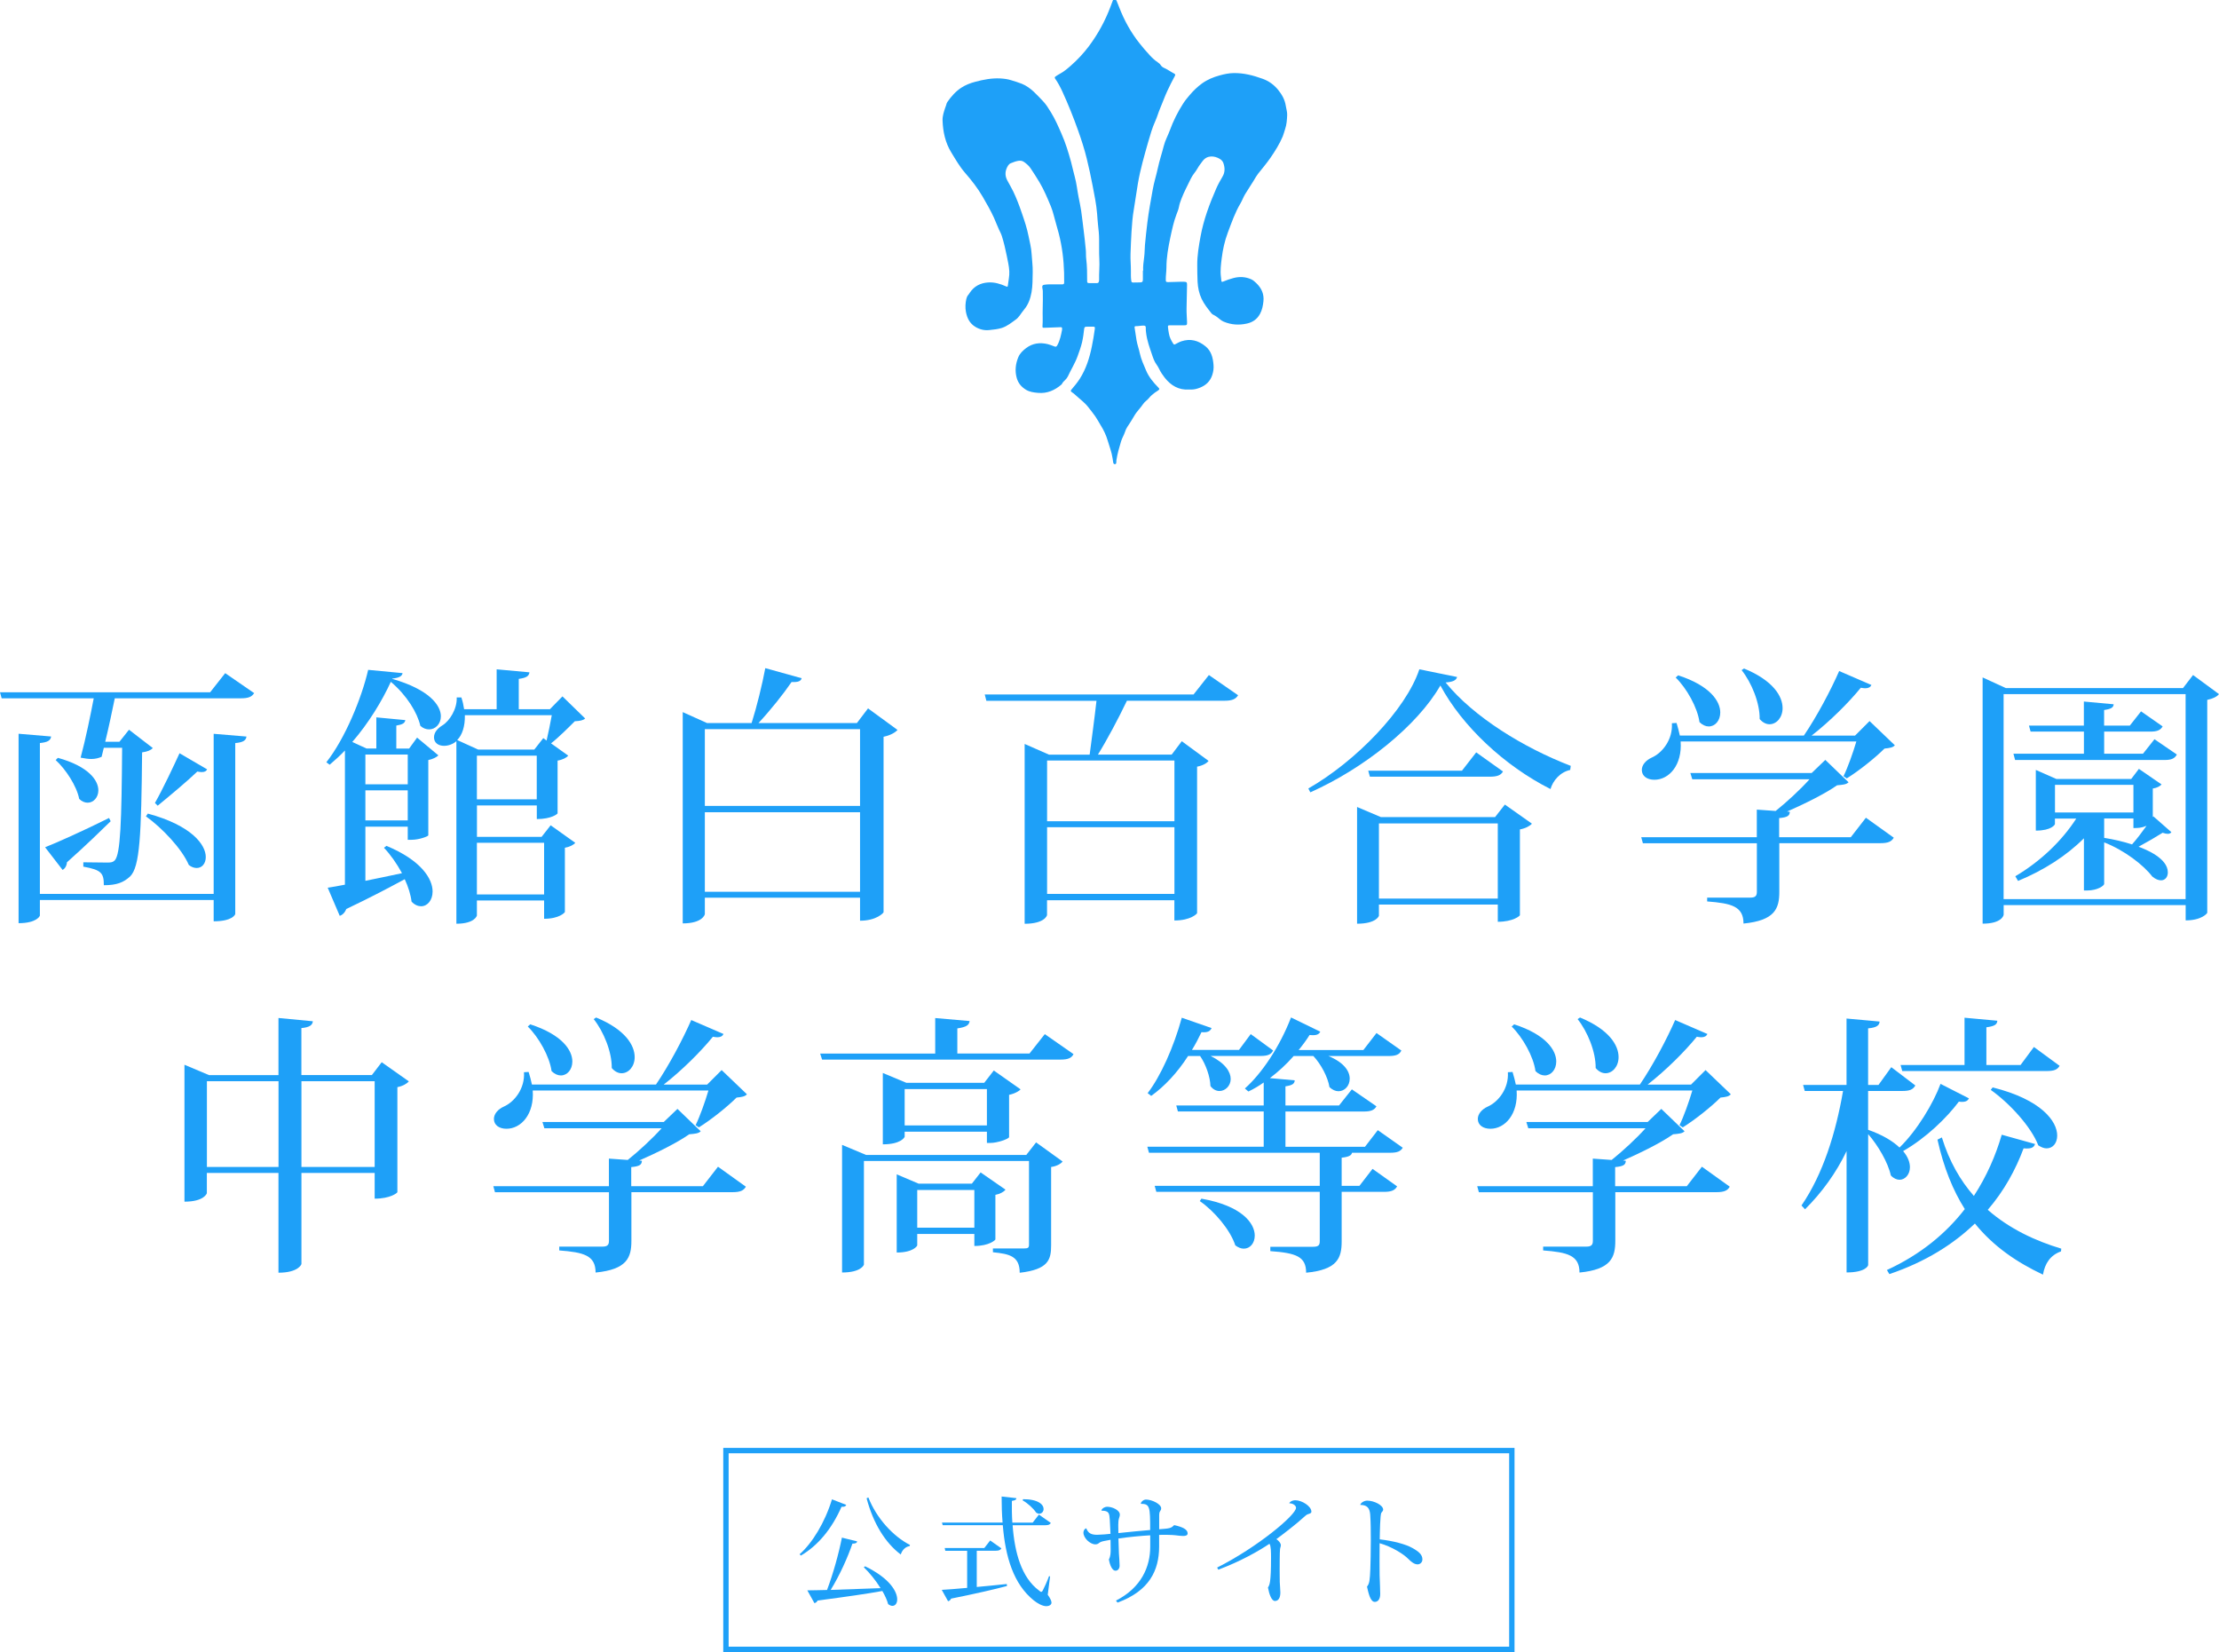 <?xml version="1.0" encoding="UTF-8"?>
<svg id="_レイヤー_2" data-name="レイヤー 2" xmlns="http://www.w3.org/2000/svg" viewBox="0 0 413.33 307.69">
  <defs>
    <style>
      .cls-1 {
        fill: #1ea0f8;
      }

      .cls-2 {
        fill: none;
        stroke: #1ea0f8;
        stroke-miterlimit: 10;
      }
    </style>
  </defs>
  <g id="_レイヤー_1-2" data-name="レイヤー 1">
    <path class="cls-1" d="m212.94,50.44c-.06-.74.07-1.68.19-2.62.1-.72.07-1.47.14-2.2.13-1.4.28-2.79.45-4.18.25-2.06.64-4.1,1-6.14.23-1.32.65-2.6.93-3.91.3-1.43.77-2.81,1.13-4.23.25-1,.77-1.91,1.12-2.87.64-1.76,1.47-3.42,2.48-5,.35-.55.77-1.05,1.19-1.55.69-.82,1.45-1.56,2.33-2.2,1-.72,2.1-1.17,3.26-1.49.86-.24,1.74-.43,2.65-.44,1.87-.03,3.62.43,5.37,1.06,1.16.41,2.1,1.11,2.86,2.02.73.88,1.3,1.88,1.47,3.06.08.56.28,1.11.25,1.68-.04.88-.09,1.76-.38,2.6-.16.45-.26.92-.44,1.36-.6,1.42-1.41,2.71-2.28,3.98-.72,1.04-1.54,2.01-2.33,3-.14.18-.27.37-.39.57-.64,1.12-1.38,2.16-2.04,3.27-.32.54-.52,1.13-.84,1.67-1.02,1.72-1.66,3.59-2.36,5.45-.58,1.54-.93,3.13-1.13,4.75-.14,1.14-.3,2.3-.15,3.46.03.22.04.44.07.66.04.32.08.35.38.23.62-.26,1.25-.48,1.9-.65,1.12-.29,2.21-.24,3.28.23.38.17.67.45.96.72.96.92,1.47,2.02,1.33,3.38-.09.82-.24,1.63-.65,2.37-.54.98-1.37,1.55-2.43,1.78-1.46.33-2.9.24-4.29-.34-.23-.1-.45-.22-.64-.38-.42-.34-.83-.69-1.33-.92-.14-.06-.27-.17-.36-.29-.67-.85-1.35-1.68-1.82-2.68-.48-1.02-.69-2.09-.75-3.19-.05-1.01-.05-2.02-.06-3.03-.02-1.84.29-3.63.62-5.43.57-3.08,1.65-5.99,2.9-8.85.34-.78.76-1.53,1.19-2.26.48-.81.45-1.64.17-2.49-.12-.36-.37-.63-.7-.82-.96-.57-2.34-.74-3.2.44-.31.43-.65.84-.91,1.31-.36.67-.92,1.21-1.25,1.91-.59,1.26-1.28,2.48-1.77,3.79-.18.48-.36.95-.45,1.47-.09.49-.29.97-.47,1.44-.53,1.39-.83,2.84-1.14,4.28-.39,1.85-.73,3.71-.73,5.61,0,.74-.13,1.48-.12,2.23,0,.43.03.47.46.48.99,0,1.98-.09,2.97-.06.43.01.54.11.53.54-.03,1.46-.05,2.91-.09,4.37-.02.86.06,1.72.09,2.58.02.57-.03.62-.62.62-.86,0-1.73,0-2.59,0-.34,0-.37.04-.34.39.03.39.11.76.17,1.14.11.71.44,1.32.82,1.91.12.19.26.14.4.06.36-.18.71-.39,1.09-.52,1.69-.56,3.17-.17,4.52.94,1.09.9,1.37,2.13,1.48,3.43.06.65-.03,1.29-.24,1.92-.38,1.14-1.14,1.87-2.23,2.32-.59.24-1.18.4-1.82.37-.08,0-.17,0-.25,0-1.94.13-3.4-.74-4.56-2.22-.39-.5-.74-1.02-1.02-1.6-.14-.29-.3-.57-.49-.83-.44-.6-.66-1.29-.89-1.98-.42-1.24-.87-2.48-1.04-3.79-.05-.37-.1-.75-.08-1.12.01-.26-.11-.36-.36-.37-.52-.01-1.02.12-1.54.11-.22,0-.19.19-.17.33.11.76.23,1.52.35,2.28.14.84.45,1.65.62,2.48.24,1.11.72,2.11,1.15,3.14.51,1.23,1.34,2.22,2.26,3.16.29.3.29.36-.05.61-.19.13-.39.24-.57.38-.38.3-.76.58-1.07.98-.31.41-.8.67-1.09,1.11-.52.79-1.23,1.43-1.69,2.26-.39.71-.86,1.39-1.3,2.07-.17.27-.31.56-.4.87-.2.61-.55,1.16-.74,1.78-.35,1.16-.69,2.32-.87,3.52-.02.13-.01.26-.02.38-.01.16-.02.33-.23.35-.22.02-.31-.12-.34-.31-.05-.27-.09-.54-.13-.82-.16-1.13-.59-2.18-.9-3.26-.3-1.03-.76-1.98-1.33-2.89-.33-.54-.62-1.1-.98-1.62-.43-.62-.91-1.2-1.37-1.79-.67-.85-1.56-1.47-2.34-2.2-.2-.19-.42-.36-.65-.51-.25-.17-.27-.28-.07-.51.54-.63,1.08-1.28,1.53-1.98,1.18-1.85,1.83-3.91,2.26-6.05.22-1.06.39-2.13.54-3.2.06-.41.01-.47-.4-.47-.39,0-.77.02-1.16.01-.26,0-.38.11-.41.37-.1.87-.21,1.73-.41,2.58-.21.87-.52,1.7-.82,2.54-.47,1.31-1.22,2.48-1.8,3.74-.12.26-.3.48-.5.68-.23.22-.47.44-.61.74-.02.04-.05.08-.08.11-1.26,1.08-2.68,1.72-4.39,1.56-.76-.07-1.52-.16-2.2-.56-.85-.51-1.46-1.19-1.75-2.19-.38-1.35-.23-2.64.29-3.9.3-.72.87-1.25,1.48-1.71,1.2-.89,2.55-1.06,3.98-.72.4.1.79.25,1.17.4.38.15.47.12.66-.24.47-.87.66-1.83.85-2.78.02-.08,0-.17.01-.25.02-.2-.06-.29-.27-.28-.8.03-1.59.06-2.39.09-.26,0-.51.01-.77.02-.15,0-.23-.06-.22-.21,0-.03,0-.06,0-.08.09-1.08,0-2.16.04-3.24.05-1.11.02-2.22.02-3.33,0-.19-.06-.38-.09-.57-.06-.38.04-.54.41-.59.35-.05.71-.07,1.07-.07.75-.01,1.51-.01,2.26,0,.23,0,.32-.08.33-.32.03-2.45-.13-4.88-.59-7.28-.24-1.28-.58-2.54-.95-3.79-.31-1.04-.52-2.11-.93-3.11-.64-1.54-1.28-3.09-2.14-4.53-.53-.89-1.09-1.76-1.67-2.62-.31-.46-.74-.81-1.19-1.14-.37-.27-.79-.28-1.21-.19-.44.09-.86.26-1.28.43-.21.08-.36.24-.49.43-.56.9-.65,1.82-.14,2.77.37.69.77,1.36,1.11,2.06.63,1.31,1.14,2.68,1.61,4.06.48,1.39.95,2.79,1.23,4.22.21,1.08.51,2.16.57,3.27.06,1.15.24,2.3.21,3.46-.03,1.25,0,2.52-.22,3.76-.21,1.15-.58,2.27-1.37,3.2-.31.36-.56.77-.85,1.15-.2.25-.4.5-.66.69-.83.6-1.63,1.26-2.62,1.59-.76.25-1.54.31-2.33.4-.95.11-1.82-.1-2.63-.59-1.06-.64-1.54-1.63-1.76-2.8-.15-.8-.1-1.59.07-2.38.06-.27.16-.52.34-.74.12-.14.22-.29.32-.45.81-1.21,1.97-1.8,3.39-1.9,1.18-.08,2.27.25,3.33.72.29.13.34.12.37-.2.09-.86.31-1.72.26-2.6-.05-.98-.28-1.92-.47-2.88-.25-1.23-.53-2.46-.91-3.66-.13-.42-.34-.81-.53-1.21-.35-.73-.61-1.49-.95-2.23-.62-1.35-1.36-2.64-2.11-3.93-.93-1.6-2.07-3.05-3.28-4.44-1-1.15-1.75-2.47-2.54-3.76-1.13-1.83-1.57-3.87-1.64-5.98-.03-.81.23-1.59.49-2.36.08-.23.17-.44.23-.68.03-.13.08-.27.16-.38.72-1.04,1.55-1.99,2.62-2.69.79-.51,1.66-.85,2.57-1.09,1.53-.41,3.07-.71,4.67-.63.69.04,1.37.12,2.03.33.67.21,1.34.4,1.98.66.84.34,1.56.86,2.23,1.48.58.54,1.11,1.12,1.66,1.69.62.63,1.08,1.39,1.54,2.14.78,1.26,1.37,2.62,1.96,3.97.76,1.72,1.31,3.5,1.8,5.31.24.9.43,1.82.68,2.72.35,1.24.46,2.52.71,3.78.17.86.36,1.72.49,2.59.18,1.18.29,2.36.45,3.54.16,1.24.29,2.48.41,3.72.06.57,0,1.14.08,1.7.17,1.35.17,2.71.17,4.07,0,.36.06.42.42.42.48,0,.95,0,1.43,0,.21,0,.31-.13.34-.32.01-.09.05-.18.04-.27-.04-1.29.12-2.58.04-3.88-.07-1.2-.02-2.4-.04-3.61,0-.92-.09-1.83-.2-2.74-.08-.68-.11-1.37-.17-2.06-.14-1.78-.5-3.52-.84-5.27-.32-1.69-.68-3.36-1.09-5.03-.43-1.76-.99-3.49-1.6-5.21-.88-2.48-1.86-4.93-2.96-7.32-.38-.82-.81-1.63-1.33-2.37-.13-.19-.07-.31.08-.41.24-.16.47-.32.72-.45.78-.41,1.45-.97,2.1-1.54,1.25-1.1,2.4-2.32,3.4-3.66,1.68-2.25,3.01-4.69,4-7.32.13-.35.28-.7.4-1.06.05-.16.1-.28.31-.28.21,0,.37.03.45.26.16.42.34.83.5,1.25.92,2.37,2.13,4.57,3.71,6.57.62.78,1.27,1.55,1.95,2.28.45.49.94.95,1.51,1.33.21.14.4.3.53.51.16.25.37.4.63.52.67.3,1.27.74,1.92,1.08.26.14.15.31.05.49-.49.9-.94,1.81-1.37,2.73-.49,1.05-.86,2.14-1.32,3.2-.34.78-.56,1.62-.91,2.39-.57,1.26-.95,2.58-1.33,3.9-.72,2.54-1.46,5.08-1.91,7.69-.28,1.59-.47,3.19-.75,4.78-.25,1.42-.36,2.85-.45,4.29-.08,1.35-.13,2.71-.18,4.07-.04,1.06.08,2.13.07,3.19,0,.59-.02,1.17.06,1.76.05.36.08.4.44.4.4,0,.81,0,1.21-.02.41-.01.52-.12.52-.54,0-.5,0-.99,0-1.69Z"/>
    <g>
      <path class="cls-1" d="m41.94,125.37l5.4,3.72c-.41.66-1.02.97-2.49.97h-23.47c-.46,2.24-1.12,5.4-1.78,8.09h2.65l1.78-2.24,4.43,3.41c-.36.41-.97.66-1.99.81-.15,15.42-.41,21.33-2.24,23.11-1.22,1.12-2.49,1.63-4.89,1.63,0-2.24-.41-2.85-3.82-3.46v-.81l4.43.05c.76,0,1.07-.05,1.43-.41,1.07-1.17,1.27-7.23,1.37-20.97h-3.41l-.41,1.68c-.56.25-1.17.41-1.93.41-.56,0-1.22-.1-1.98-.25.92-3.41,1.88-8.09,2.44-11.05H.31l-.31-1.12h39.14l2.8-3.56Zm-2.14,41.13v-29.83l6.11.51c-.1.71-.56,1.07-2.09,1.22v31.81c0,.15-.56,1.38-4.02,1.38v-3.97H7.43v2.9c0,.1-.61,1.42-3.97,1.42v-35.28l6.06.51c-.1.71-.56,1.07-2.09,1.22v28.1h32.37Zm-19.19-13.54c-1.78,1.73-4.48,4.38-8.14,7.64-.05.66-.36,1.17-.81,1.42l-3.26-4.22c2.09-.81,7.08-3.05,11.91-5.45l.31.61Zm-9.82-11.81c5.7,1.58,7.53,4.17,7.53,6.06,0,1.32-.92,2.29-1.99,2.29-.51,0-1.07-.2-1.58-.71-.46-2.39-2.49-5.5-4.38-7.23l.41-.41Zm16.75,10.38c8.25,2.24,10.79,5.85,10.79,8.09,0,1.22-.71,2.04-1.68,2.04-.46,0-.97-.15-1.48-.56-1.27-3-4.99-6.92-7.99-9.06l.36-.51Zm1.32-1.98c1.48-2.6,3.51-6.92,4.58-9.26l5.14,3c-.15.31-.41.51-1.02.51-.2,0-.51-.05-.81-.1-1.73,1.68-5.14,4.53-7.38,6.36l-.51-.51Z"/>
      <path class="cls-1" d="m79.77,155.6c-.1.2-1.73.81-3.11.81h-.71v-2.44h-7.89v10.08c2.09-.41,4.43-.92,6.82-1.42-.97-1.78-2.14-3.46-3.36-4.73l.46-.36c6.52,2.7,8.6,6.16,8.6,8.5,0,1.63-.97,2.75-2.14,2.75-.56,0-1.22-.25-1.78-.87-.15-1.27-.61-2.75-1.27-4.17-2.65,1.43-6.26,3.36-10.89,5.55-.25.66-.71,1.12-1.22,1.27l-2.24-5.24c.76-.1,1.88-.3,3.21-.56v-24.99c-.92.97-1.88,1.83-2.85,2.65l-.61-.46c3.46-4.38,6.57-11.91,7.79-17.21l6.41.61c-.1.56-.61.87-1.93,1.02v.05c6.92,1.98,9.06,4.94,9.06,6.97,0,1.43-1.02,2.44-2.19,2.44-.56,0-1.12-.2-1.63-.66-.56-2.44-2.49-5.65-5.5-8.2-1.63,3.56-4.17,7.74-7.18,11.2l2.65,1.22h1.83v-5.8l5.4.51c-.1.56-.46.81-1.68,1.02v4.28h2.39l1.48-2.04,3.97,3.31c-.36.36-1.07.71-1.88.87v14.05Zm-3.82-15.07h-7.89v5.55h7.89v-5.55Zm-7.89,12.27h7.89v-5.6h-7.89v5.6Zm32.83,3.05l1.68-2.14,4.58,3.26c-.25.36-1.02.76-1.93.92v11.96c0,.1-1.02,1.27-3.87,1.27v-3.41h-12.52v2.8c0,.05-.41,1.53-3.82,1.53v-34c-.31.31-1.22.87-2.29.87s-1.88-.56-1.88-1.58c0-.92.66-1.68,1.58-2.24,1.32-.81,2.75-3.05,2.65-5.19h.87c.25.76.41,1.48.51,2.19h6.06v-7.43l6.11.56c-.1.71-.56,1.02-1.99,1.22v5.65h5.8l2.34-2.39,4.23,4.12c-.41.36-.97.46-1.93.51-1.12,1.12-3.05,3.05-4.43,4.12l3.21,2.29c-.31.36-1.02.76-1.99.92v9.82c0,.1-1.12,1.07-3.87,1.07v-2.54h-11.15v5.85h12.06Zm-14.3-22.65c.05,2.09-.51,3.72-1.43,4.63l3.92,1.78h10.44l1.68-2.14.61.46c.31-1.32.71-3.26.97-4.73h-16.19Zm2.24,15.68h11.15v-8.14h-11.15v8.14Zm0,17.71h12.52v-9.62h-12.52v9.62Z"/>
      <path class="cls-1" d="m161.68,131.93l5.5,4.02c-.46.51-1.37,1.02-2.6,1.27v32.68c0,.1-1.27,1.58-4.38,1.58v-4.28h-28.91v3.05c0,.1-.46,1.73-4.12,1.73v-39.35l4.53,2.04h8.3c.97-3.05,1.99-7.23,2.55-10.23l6.77,1.88c-.15.56-.66.76-1.88.71-1.53,2.24-3.92,5.24-6.16,7.64h18.33l2.09-2.75Zm-1.48,3.87h-28.91v14.3h28.91v-14.3Zm-28.91,30.29h28.91v-14.81h-28.91v14.81Z"/>
      <path class="cls-1" d="m225.17,125.72l5.45,3.77c-.41.66-1.02,1.02-2.49,1.02h-18.22c-1.58,3.31-3.72,7.33-5.4,10.03h13.74l1.88-2.49,4.99,3.67c-.31.41-1.07.87-2.14,1.07v27.28c0,.1-1.17,1.37-4.23,1.37v-3.77h-23.72v2.75c0,.1-.46,1.63-4.17,1.63v-33.49l4.53,1.99h7.58c.36-2.75.92-6.87,1.27-10.03h-20.51l-.3-1.17h38.89l2.85-3.61Zm-6.41,15.93h-23.72v11.3h23.72v-11.3Zm-23.72,24.84h23.72v-12.42h-23.72v12.42Z"/>
      <path class="cls-1" d="m243.71,146.85c8.81-5.04,18.17-14.66,20.67-22.19l7.03,1.43c-.15.61-.76.92-2.14,1.02,5.19,6.41,14.56,12.17,23.31,15.53l-.1.76c-1.88.41-3.21,1.98-3.67,3.56-8.6-4.33-16.49-11.76-20.51-19.29-4.28,7.48-14.25,15.47-24.23,19.9l-.36-.71Zm34.77,5.34l1.83-2.34,5.04,3.56c-.36.41-1.17.87-2.24,1.07v15.98c0,.1-1.22,1.22-4.12,1.22v-3.21h-22.14v2.09c0,.05-.51,1.48-4.07,1.48v-21.74l4.43,1.88h21.28Zm-3.51-12.06l4.99,3.56c-.41.71-1.07.97-2.5.97h-22.29l-.31-1.12h17.46l2.65-3.41Zm-18.12,27.23h22.14v-14h-22.14v14Z"/>
      <path class="cls-1" d="m344.76,155.91l2.8-3.61,5.19,3.72c-.41.71-1.02,1.02-2.49,1.02h-18.83v9.06c0,3.11-.81,5.34-6.67,5.91,0-3.21-2.24-3.77-6.77-4.12v-.71h8.04c.92,0,1.22-.31,1.22-1.07v-9.06h-21.23l-.31-1.12h21.53v-5.14l3.51.25c2.04-1.63,4.63-4.02,6.31-5.9h-21.84l-.36-1.17h22.6l2.54-2.44,4.33,4.17c-.41.41-1.02.46-2.14.56-2.24,1.58-6.06,3.46-9.31,4.89l.51.05c-.05.71-.36,1.02-1.99,1.17v3.56h13.34Zm3.46-21.63l4.73,4.53c-.36.41-.92.51-1.93.61-1.73,1.73-4.79,4.17-7.02,5.55l-.61-.41c.76-1.53,1.78-4.38,2.39-6.46h-32.73c.31,4.38-2.14,7.13-4.89,7.13-1.32,0-2.34-.66-2.34-1.83,0-.97.81-1.83,1.83-2.29,1.98-.87,3.97-3.36,3.77-6.41l.87-.05c.25.81.46,1.63.61,2.34h23.11c2.39-3.51,4.99-8.4,6.57-12.01l6.01,2.6c-.2.41-.56.61-1.17.61-.25,0-.51-.05-.81-.1-2.24,2.75-5.7,6.21-9.16,8.91h8.09l2.7-2.7Zm-35.63-8.5c5.96,1.93,7.84,4.84,7.84,6.92,0,1.53-.97,2.6-2.14,2.6-.56,0-1.17-.25-1.73-.81-.36-2.7-2.39-6.31-4.43-8.3l.46-.41Zm12.27-1.27c5.45,2.24,7.18,5.19,7.18,7.38,0,1.73-1.12,3-2.44,3-.61,0-1.27-.31-1.83-.97.05-3-1.53-6.82-3.36-9.11l.46-.31Z"/>
      <path class="cls-1" d="m408.49,125.72l4.84,3.56c-.36.46-1.17.87-2.19,1.07v39.65c0,.1-1.02,1.42-4.02,1.42v-2.85h-33.9v1.78c0,.1-.31,1.68-3.92,1.68v-45.86l4.33,1.99h32.99l1.88-2.44Zm-35.28,41.74h33.9v-38.18h-33.9v38.18Zm28.1-29.78l4.17,2.85c-.41.76-1.02,1.02-2.34,1.02h-27.79l-.31-1.17h13.13v-4.12h-9.93l-.31-1.12h10.23v-4.48l5.55.51c-.05.61-.46.87-1.78,1.07v2.9h4.79l2.09-2.65,4.02,2.8c-.41.71-1.02.97-2.29.97h-8.6v4.12h7.23l2.14-2.7Zm-.31,14.51l.1-.15,3.36,2.95c-.15.2-.36.31-.66.31-.25,0-.56-.05-.97-.2-1.12.71-2.95,1.78-4.48,2.6,1.37.51,5.45,2.14,5.45,4.78,0,.87-.51,1.48-1.27,1.48-.46,0-1.02-.2-1.63-.71-1.63-2.14-5.19-4.89-8.96-6.36v7.74c0,.31-1.22,1.22-3.16,1.22h-.61v-9.72c-3.26,3.26-7.48,5.96-12.27,7.94l-.51-.87c4.73-2.8,8.7-6.62,11.35-10.74h-3.97v1.02c0,.1-.61,1.22-3.56,1.22v-11.3l3.82,1.68h13.95l1.43-1.88,4.22,2.9c-.25.31-.87.66-1.63.76v5.34Zm-18.22-.87h14.61v-5.14h-14.61v5.14Zm9.16,1.12v3.61c1.88.3,3.61.71,5.19,1.22.87-.97,1.83-2.24,2.7-3.46-.97.41-1.63.41-2.44.41v-1.78h-5.45Z"/>
      <path class="cls-1" d="m71.12,197.85l5.04,3.56c-.36.41-1.12.87-2.14,1.07v19.55c0,.15-1.32,1.22-4.23,1.22v-4.79h-13.64v16.95c0,.1-.61,1.63-4.28,1.63v-18.58h-13.34v3.77c0,.05-.51,1.58-4.17,1.58v-25.5l4.58,1.93h12.93v-10.64l6.41.61c-.1.71-.56,1.12-2.14,1.27v8.75h13.13l1.83-2.39Zm-32.58,19.5h13.34v-15.98h-13.34v15.98Zm17.61,0h13.64v-15.98h-13.64v15.98Z"/>
      <path class="cls-1" d="m130.94,220.91l2.8-3.61,5.19,3.72c-.41.71-1.02,1.02-2.49,1.02h-18.83v9.06c0,3.11-.81,5.34-6.67,5.91,0-3.21-2.24-3.77-6.77-4.12v-.71h8.04c.92,0,1.22-.31,1.22-1.07v-9.06h-21.23l-.31-1.12h21.53v-5.14l3.51.25c2.04-1.63,4.63-4.02,6.31-5.9h-21.84l-.36-1.17h22.6l2.55-2.44,4.33,4.17c-.41.41-1.02.46-2.14.56-2.24,1.58-6.06,3.46-9.32,4.89l.51.05c-.05.71-.36,1.02-1.99,1.17v3.56h13.34Zm3.46-21.63l4.73,4.53c-.36.41-.92.51-1.93.61-1.73,1.73-4.79,4.17-7.02,5.55l-.61-.41c.76-1.53,1.78-4.38,2.39-6.46h-32.73c.31,4.38-2.14,7.13-4.89,7.13-1.32,0-2.34-.66-2.34-1.83,0-.97.81-1.83,1.83-2.29,1.99-.87,3.97-3.36,3.77-6.41l.87-.05c.25.81.46,1.63.61,2.34h23.11c2.39-3.51,4.99-8.4,6.57-12.01l6.01,2.6c-.2.41-.56.61-1.17.61-.25,0-.51-.05-.81-.1-2.24,2.75-5.7,6.21-9.16,8.91h8.09l2.7-2.7Zm-35.63-8.5c5.96,1.93,7.84,4.84,7.84,6.92,0,1.53-.97,2.6-2.14,2.6-.56,0-1.17-.25-1.73-.81-.36-2.7-2.39-6.31-4.43-8.3l.46-.41Zm12.27-1.27c5.45,2.24,7.18,5.19,7.18,7.38,0,1.73-1.12,3-2.44,3-.61,0-1.27-.31-1.83-.97.05-3-1.53-6.82-3.36-9.11l.46-.31Z"/>
      <path class="cls-1" d="m194.62,192.61l5.34,3.72c-.36.71-.97,1.02-2.44,1.02h-44.39l-.36-1.12h21.43v-6.62l6.41.56c-.1.76-.61,1.12-2.29,1.37v4.68h13.44l2.85-3.61Zm-3.46,22.5l1.83-2.34,4.94,3.56c-.31.41-1.07.87-2.14,1.02v14.61c0,2.65-.51,4.48-5.85,5.09,0-3.11-1.93-3.51-4.99-3.82v-.71h5.8c.71,0,.92-.1.92-.71v-15.58h-30.75v19.29c0,.1-.56,1.48-4.07,1.48v-23.77l4.48,1.88h29.83Zm-3.21-3.31c-.05.31-2.14,1.07-3.46,1.07h-.66v-2.09h-15.32v.92c0,.1-.66,1.43-4.07,1.43v-13.29l4.38,1.83h14.51l1.78-2.29,4.99,3.51c-.31.36-1.12.81-2.14,1.02v7.89Zm-.66,9.77c-.31.41-1.02.81-1.88.97v8.3c0,.1-1.12,1.22-3.92,1.22v-2.24h-10.64v2.14c0,.05-.66,1.32-3.82,1.32v-14.56l4.07,1.73h9.93l1.63-2.09,4.63,3.21Zm-18.78-11.96h15.32v-6.77h-15.32v6.77Zm2.34,19.04h10.64v-7.02h-10.64v7.02Z"/>
      <path class="cls-1" d="m261.31,213.73c-.41.71-1.02.97-2.39.97h-7.08c-.1.46-.51.76-1.93.92v5.24h3.31l2.44-3.16,4.58,3.26c-.41.71-1.02,1.02-2.44,1.02h-7.89v9.21c0,3.11-.76,5.29-6.62,5.85,0-3-1.83-3.67-6.67-4.02v-.81h7.94c.97,0,1.27-.25,1.27-1.02v-9.21h-30.44l-.31-1.12h30.75v-6.16h-31.81l-.31-1.12h21.68v-6.57h-15.98l-.31-1.12h16.29v-4.28c-.92.66-1.88,1.22-2.85,1.68l-.66-.56c3.1-2.75,6.46-7.69,8.6-13.23l5.45,2.65c-.25.51-.76.76-1.99.61-.61.97-1.32,1.93-2.04,2.8h12.06l2.44-3.16,4.63,3.26c-.36.76-1.02,1.02-2.39,1.02h-11.2c2.95,1.22,3.97,2.85,3.97,4.22s-.97,2.34-2.09,2.34c-.56,0-1.12-.25-1.68-.76-.3-1.88-1.58-4.28-3-5.8h-3.67c-1.37,1.58-2.9,2.95-4.43,4.12l4.63.41c-.05.66-.46.92-1.73,1.12v3.56h9.98l2.39-3,4.58,3.16c-.41.71-1.02.97-2.44.97h-14.51v6.57h14.81l2.39-3.1,4.63,3.26Zm-35.79-17.05c2.75,1.37,3.72,3,3.72,4.28s-1.02,2.24-2.09,2.24c-.56,0-1.17-.25-1.68-.92-.05-1.73-.87-4.07-1.93-5.6h-2.24c-1.99,3.1-4.38,5.65-6.87,7.43l-.66-.51c2.39-3.11,4.84-8.5,6.36-14.05l5.55,1.93c-.25.56-.71.87-1.88.76-.56,1.17-1.12,2.24-1.78,3.31h8.76l2.19-2.95,4.17,3.05c-.36.76-1.02,1.02-2.34,1.02h-9.26Zm-1.73,26.57c7.53,1.32,9.93,4.58,9.93,6.87,0,1.42-.87,2.44-2.04,2.44-.51,0-1.02-.2-1.58-.61-.92-2.85-3.87-6.36-6.62-8.25l.31-.46Z"/>
      <path class="cls-1" d="m314.21,220.91l2.8-3.61,5.19,3.72c-.41.71-1.02,1.02-2.49,1.02h-18.83v9.06c0,3.11-.81,5.34-6.67,5.91,0-3.21-2.24-3.77-6.77-4.12v-.71h8.04c.92,0,1.22-.31,1.22-1.07v-9.06h-21.23l-.31-1.12h21.53v-5.14l3.51.25c2.04-1.63,4.63-4.02,6.31-5.9h-21.84l-.36-1.17h22.6l2.54-2.44,4.33,4.17c-.41.41-1.02.46-2.14.56-2.24,1.58-6.06,3.46-9.31,4.89l.51.05c-.05.71-.36,1.02-1.99,1.17v3.56h13.34Zm3.46-21.63l4.73,4.53c-.36.41-.92.51-1.93.61-1.73,1.73-4.79,4.17-7.02,5.55l-.61-.41c.76-1.53,1.78-4.38,2.39-6.46h-32.73c.31,4.38-2.14,7.13-4.89,7.13-1.32,0-2.34-.66-2.34-1.83,0-.97.81-1.83,1.83-2.29,1.98-.87,3.97-3.36,3.77-6.41l.87-.05c.25.81.46,1.63.61,2.34h23.11c2.39-3.51,4.99-8.4,6.57-12.01l6.01,2.6c-.2.41-.56.61-1.17.61-.25,0-.51-.05-.81-.1-2.24,2.75-5.7,6.21-9.16,8.91h8.09l2.7-2.7Zm-35.63-8.5c5.96,1.93,7.84,4.84,7.84,6.92,0,1.53-.97,2.6-2.14,2.6-.56,0-1.17-.25-1.73-.81-.36-2.7-2.39-6.31-4.43-8.3l.46-.41Zm12.27-1.27c5.45,2.24,7.18,5.19,7.18,7.38,0,1.73-1.12,3-2.44,3-.61,0-1.27-.31-1.83-.97.05-3-1.53-6.82-3.36-9.11l.46-.31Z"/>
      <path class="cls-1" d="m347.97,210.42c2.75.97,4.63,2.14,5.85,3.31,3.26-3.16,6.31-8.25,7.64-11.86l5.29,2.7c-.25.51-.71.76-1.88.61-2.24,3-6.11,6.77-10.38,9.21.92,1.07,1.27,2.14,1.27,3,0,1.38-.92,2.34-1.93,2.34-.51,0-1.12-.25-1.63-.81-.51-2.39-2.39-5.6-4.22-7.69v24.38c0,.15-.51,1.38-4.02,1.38v-22.6c-1.93,4.02-4.53,7.64-7.74,10.84l-.66-.71c4.02-5.85,6.41-13.59,7.74-21.33h-7.13l-.31-1.12h8.09v-12.37l6.16.56c-.05.71-.51,1.12-2.14,1.27v10.54h1.93l2.39-3.31,4.48,3.41c-.46.76-1.02,1.02-2.44,1.02h-6.36v7.23Zm13.74,1.43c1.38,4.48,3.46,8.04,5.96,10.89,2.39-3.67,4.07-7.53,5.19-11.4l6.21,1.73c-.25.71-.76.92-2.14.81-1.48,3.97-3.61,7.89-6.67,11.45,4.07,3.56,8.91,5.8,13.69,7.23l-.05.51c-1.99.71-3,2.24-3.36,4.33-4.84-2.29-9.16-5.19-12.68-9.52-3.97,3.82-9.16,7.13-15.93,9.42l-.46-.76c6.31-2.9,11.05-6.87,14.51-11.35-2.19-3.46-3.92-7.69-5.09-12.93l.81-.41Zm-7.38-12.37l-.31-1.12h11.91v-8.81l6.11.56c-.05.71-.51,1.02-2.04,1.22v7.03h6.36l2.49-3.36,4.79,3.51c-.41.71-1.02.97-2.44.97h-26.88Zm16.85,3.05c9.16,2.29,12.01,6.36,12.01,8.96,0,1.43-.81,2.39-1.99,2.39-.46,0-.97-.2-1.53-.56-1.32-3.46-5.4-7.89-8.86-10.33l.36-.46Z"/>
    </g>
    <g>
      <path class="cls-1" d="m148.94,289.48c2.35-2.07,4.71-5.9,6.03-10.23l2.66,1.03c-.11.26-.31.4-.88.35-1.83,4.18-4.44,7.26-7.57,9.09l-.24-.24Zm10.72-2.38c-.07.29-.31.4-.88.4-.86,2.51-2.35,5.87-4.05,8.62,2.6-.09,5.83-.2,9.29-.33-.9-1.45-2.07-2.88-3.12-3.89l.24-.18c4.58,2.22,5.98,4.71,5.98,6.16,0,.75-.37,1.21-.9,1.21-.24,0-.51-.11-.79-.33-.2-.75-.59-1.61-1.08-2.44-2.79.51-6.62,1.06-12.06,1.78-.13.29-.37.44-.59.48l-1.32-2.38c.9,0,2.16-.04,3.67-.07,1.14-3.01,2.2-6.84,2.77-9.75l2.84.7Zm9.77.86c-.75.11-1.36.68-1.65,1.56-2.88-2.16-5.13-5.81-6.36-10.47l.33-.15c1.52,3.89,4.66,7.28,7.75,8.84l-.07.22Z"/>
      <path class="cls-1" d="m181.94,288.84v6.73c1.74-.15,3.63-.35,5.59-.55l.04.37c-2.33.62-5.63,1.39-10.41,2.35-.13.29-.33.44-.57.48l-1.17-2.11c1.03-.04,2.71-.2,4.73-.37v-6.91h-4.07l-.11-.51h7.37l1.1-1.41,2.09,1.47c-.18.31-.46.44-1.03.44h-3.56Zm13.66,4.75l-.44,3.43c.51.73.7,1.17.7,1.47,0,.42-.48.66-.95.66-.75,0-1.67-.53-2.38-1.1-3.72-3.01-5.26-8.03-5.74-13.99h-11.2l-.13-.48h11.29c-.13-1.56-.18-3.19-.18-4.86l2.75.31c-.02.29-.2.4-.84.51-.02,1.36,0,2.73.09,4.05h3.78l1.17-1.5,2.22,1.56c-.18.29-.42.42-1.03.42h-6.09c.37,5.13,1.67,9.77,4.93,12.17.18.15.29.24.4.24s.22-.11.33-.35c.29-.55.79-1.65,1.12-2.57l.2.04Zm-5.04-14.37c2.88,0,3.83,1.03,3.83,1.83,0,.48-.35.88-.81.88-.18,0-.37-.07-.57-.2-.51-.79-1.61-1.78-2.53-2.29l.09-.22Z"/>
      <path class="cls-1" d="m212.5,280.06c0-.31.48-.77.95-.77,1.12,0,2.84.84,2.84,1.63,0,.26-.11.4-.22.57-.09.13-.15.37-.15.84v2.49c2.02-.15,2.2-.18,2.79-.77,1.54.33,2.51.79,2.51,1.54,0,.37-.35.48-.84.48-.42,0-.92-.07-1.43-.13-.53-.07-1.98-.11-3.04-.07v2.22c-.02,4.38-1.8,8.21-7.75,10.39l-.29-.37c4.77-2.44,6.38-6.34,6.38-10.03v-2.13c-1.72.09-4.16.33-5.92.59.02,1.1.07,2.2.09,2.77.04.73.13,1.56.13,2.31,0,.48-.29.92-.77.92-.59,0-1.03-.97-1.23-2.11.33-.55.33-1.34.33-1.8s0-1.17-.02-1.85l-1.25.24c-.37.07-.7.2-.88.35-.18.15-.37.26-.7.26-.97,0-2.22-1.17-2.22-2.18,0-.09.04-.66.53-.81.37.97.99,1.21,2.05,1.21.57,0,2.11-.13,2.46-.18-.04-1.1-.09-2.09-.13-2.62-.09-1.17-.11-1.69-1.52-1.69l-.04-.11c.15-.33.59-.62,1.12-.62.84,0,2.31.59,2.31,1.47,0,.26-.11.53-.18.77-.07.22-.11.73-.11,1.14,0,.44,0,.95.02,1.52,2.05-.2,4.58-.48,5.92-.57,0-4.29-.04-4.88-1.72-4.88l-.02-.02Z"/>
      <path class="cls-1" d="m226.71,291.96c7.59-3.83,14.7-9.81,14.7-11.13,0-.46-.64-.86-1.25-.84,0-.22.51-.57,1.12-.57,1.21,0,2.99,1.1,2.99,2.13,0,.29-.29.35-.62.46-.29.11-.48.26-.7.48-1.43,1.32-3.87,3.19-5.21,4.18.46.26.84.79.84,1.1,0,.29-.11.42-.15.77-.07.51-.07,3.08-.07,3.92,0,.88.02,1.72.02,2.18.02.73.11,1.36.11,1.96,0,1.06-.4,1.58-1.01,1.58s-1.06-1.19-1.3-2.51c.31-.48.57-.9.57-5.52,0-1.03,0-2.22-.29-2.62-2,1.34-5.35,3.26-9.53,4.82l-.22-.4Z"/>
      <path class="cls-1" d="m253.37,280.28c.09-.37.7-.79,1.3-.79,1.21,0,2.97.81,2.97,1.69,0,.2-.18.35-.33.57-.24.24-.29,3.78-.31,4.95,2.51.29,4.84.9,6.12,1.63,1.21.68,1.83,1.25,1.83,2.11,0,.55-.44.92-.9.92-.59,0-1.19-.46-1.72-1.01-.88-.9-3.04-2.27-5.35-2.93-.02,2.22-.02,4.58,0,5.96.04,1.45.11,2.62.11,3.5,0,.99-.44,1.47-1.01,1.47-.88,0-1.21-1.85-1.45-2.84.48-.59.53-1.25.62-3.3.04-1.08.09-3.26.09-5.35,0-1.72-.02-3.39-.09-4.33-.04-1.12-.18-2.24-1.85-2.24l-.02-.02Z"/>
    </g>
    <rect class="cls-2" x="135.22" y="270.17" width="146.39" height="37.02"/>
  </g>
</svg>